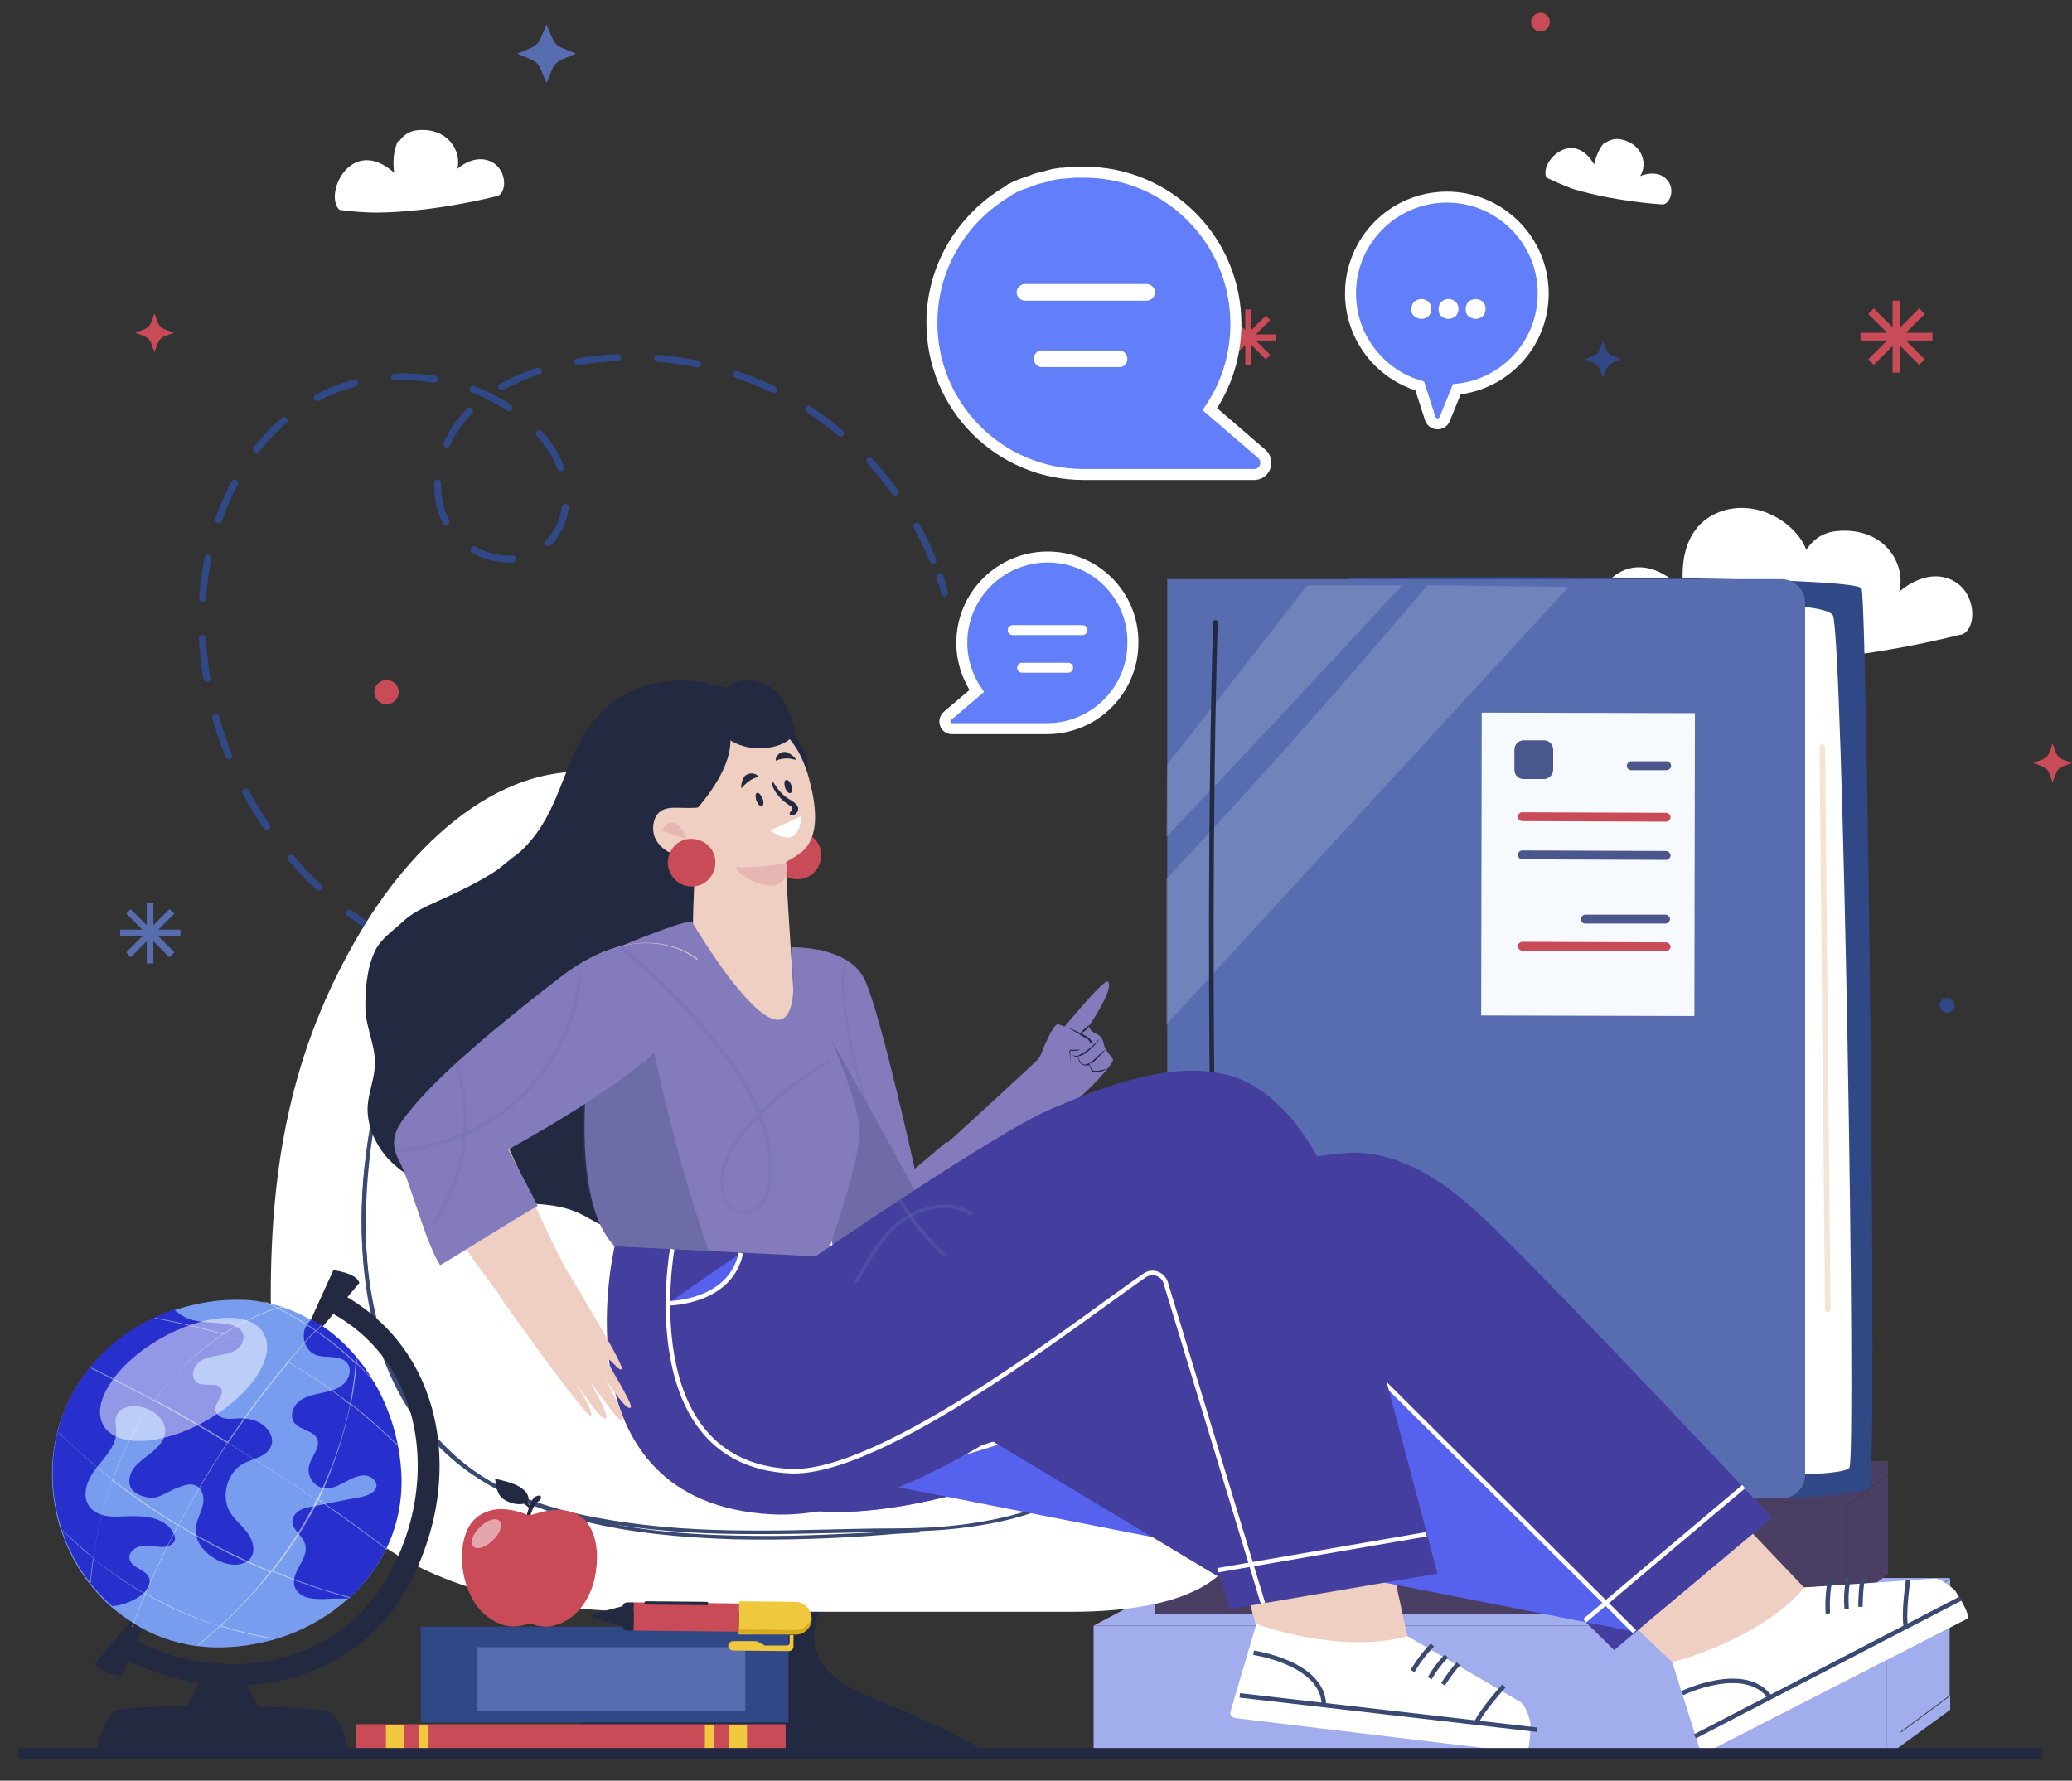 <?xml version="1.0" encoding="utf-8"?>
<!-- Generator: Adobe Illustrator 21.0.2, SVG Export Plug-In . SVG Version: 6.00 Build 0)  -->
<svg version="1.1" id="Layer_1" xmlns="http://www.w3.org/2000/svg" xmlns:xlink="http://www.w3.org/1999/xlink" x="0px" y="0px"
	 viewBox="0 0 374.2 321.6" style="enable-background:new 0 0 374.2 321.6;" xml:space="preserve">
<rect x="0" y="0" width="374.2" height="321.6" fill="#333333" stroke="none"/>
<style type="text/css">
	.st0{fill:none;stroke:#304886;stroke-width:1.257;stroke-linecap:round;stroke-miterlimit:10;}
	.st1{fill:none;stroke:#304886;stroke-width:1.257;stroke-linecap:round;stroke-miterlimit:10;stroke-dasharray:7.26,7.26;}
	.st2{fill:#FFFFFF;}
	.st3{fill:#C94B58;}
	.st4{fill:#576DAF;}
	.st5{fill:#304886;}
	.st6{fill:#A2ADED;}
	.st7{fill:#4B3E63;}
	.st8{fill:none;stroke:#F5E4D4;stroke-width:0.994;stroke-linecap:round;stroke-linejoin:round;stroke-miterlimit:10;}
	.st9{opacity:0.15;}
	.st10{fill:#F6F9FD;}
	.st11{fill:#49578C;}
	.st12{fill:none;stroke:#222941;stroke-width:0.836;stroke-linecap:round;stroke-linejoin:round;stroke-miterlimit:10;}
	.st13{fill:#222941;}
	.st14{fill:#394971;}
	.st15{fill:#EECFC2;}
	.st16{fill:none;stroke:#394971;stroke-width:0.805;stroke-miterlimit:10;}
	.st17{fill:#E6B6B3;}
	.st18{fill:#F3D837;}
	.st19{fill:#847BBD;}
	.st20{opacity:0.3;fill:#394971;enable-background:new    ;}
	.st21{opacity:0.3;}
	.st22{fill:#5661ED;}
	.st23{fill:#443E9F;}
	.st24{fill:none;stroke:#FFFFFF;stroke-width:0.805;stroke-miterlimit:10;}
	.st25{fill:#6B6EAD;}
	.st26{fill:#789DEF;}
	.st27{fill:#2730CC;}
	.st28{opacity:0.5;fill:#FFFFFF;enable-background:new    ;}
	.st29{fill:#EFC83E;}
	.st30{fill:#D8AB1D;}
	.st31{fill:#627FF9;stroke:#FFFFFF;stroke-width:1.984;stroke-miterlimit:10;}
</style>
<g>
	<path class="st0" d="M91.6,177.3c-1-0.2-2.1-0.4-3.1-0.6"/>
	<path class="st1" d="M82.4,174.9c-11.3-3.7-21.6-10.4-29.4-19.4c-9.9-11.3-15.9-26.1-16.5-41.2c-0.7-16.4,5.9-34,20.1-42.1
		C68,65.8,83.4,66.9,93.8,75c3.7,2.9,6.9,6.7,8,11.2c1.2,4.5,0,9.8-3.7,12.7c-5.4,4.3-14.3,1.5-17.5-4.6c-3.2-6.1-1.2-14,3.3-19.1
		c4.6-5.2,11.3-8,18-9.4c14.4-3.1,29.9-0.5,42.5,7.1c10.8,6.5,19.3,16.6,24.1,28.3"/>
	<path class="st0" d="M169.7,104.1c0.3,1,0.7,2,0.9,3"/>
	<path class="st2" d="M352.6,104.8c-4.9-2.4-9.6,2.1-9.6,2.1c1.3-5.1-2.7-11.7-11.1-11c-2.7,0.2-4.5,1.6-5.7,3.4
		c-1.5-4.3-8.1-9.1-14.9-7.1c-9.4,2.9-7.2,14.4-7.2,14.4c-11.9-12.1-20.7,5.9-13.4,8.1c9.3,2.7,18.9,4.5,29.3,4.8
		c16.6-0.3,33.7-4.8,33.7-4.8C357,114.6,357.4,107.2,352.6,104.8z"/>
	<path class="st2" d="M89.4,35.5c2.2-0.1,2.4-4.8-0.7-6.3c-3.1-1.5-6.1,1.3-6.1,1.3c0.8-3.2-1.7-7.4-7-7c-1.7,0.1-2.9,1-3.6,2.2
		c0-0.1-0.1-0.2-0.1-0.3c-1.3,2.7-0.7,5.8-0.7,5.8c-7.8-6.9-12.8,3.9-9.9,6.7c2.2,0.3,4.5,0.5,6.8,0.5
		C78.6,38.3,89.4,35.5,89.4,35.5z"/>
	<path class="st2" d="M299.9,36.9c1.6,0.4,2.9-2.8,1-4.6c-1.8-1.8-4.7-0.5-4.7-0.5c1.4-2.1,0.5-5.7-3.3-6.6
		c-1.3-0.3-2.3,0.1-3.1,0.7c0-0.1,0-0.1,0-0.2c-1.5,1.6-1.9,4-1.9,4c-3.9-6.7-10-0.3-8.6,2.4c1.5,0.7,3.1,1.4,4.7,2
		C291.6,36.4,299.9,36.9,299.9,36.9z"/>
	<path class="st3" d="M349,60.1h-4.8l3.4-3.4l-1-1l-3.4,3.4v-4.8h-1.4v4.8l-3.4-3.4l-1,1l3.4,3.4H336v1.4h4.8l-3.4,3.4l1,1l3.4-3.4
		v4.8h1.4v-4.8l3.4,3.4l1-1l-3.4-3.4h4.8V60.1z"/>
	<path class="st4" d="M32.6,167.9h-4l2.9-2.9l-0.9-0.8l-2.9,2.9v-4h-1.2v4l-2.9-2.9l-0.8,0.8l2.9,2.9h-4v1.2h4l-2.9,2.9l0.8,0.9
		l2.9-2.9v4h1.2v-4l2.9,2.9l0.9-0.9l-2.9-2.9h4V167.9z"/>
	<path class="st3" d="M230.5,60.4h-3.7l2.6-2.6l-0.8-0.8l-2.6,2.6v-3.7h-1.1v3.7l-2.6-2.6l-0.8,0.8l2.6,2.6h-3.7v1.1h3.7l-2.6,2.6
		l0.8,0.8l2.6-2.6v3.7h1.1v-3.7l2.6,2.6l0.8-0.8l-2.6-2.6h3.7V60.4z"/>
	<path class="st4" d="M98.7,4.4l1,2.4c0.4,0.9,1,1.6,1.9,1.9l2.4,1l-2.4,1c-0.9,0.4-1.6,1-1.9,1.9l-1,2.4l-1-2.4
		c-0.4-0.9-1-1.6-1.9-1.9l-2.4-1l2.4-1c0.9-0.4,1.6-1,1.9-1.9L98.7,4.4z"/>
	<path class="st3" d="M27.9,56.6l0.6,1.6c0.2,0.6,0.7,1.1,1.3,1.3l1.6,0.6l-1.6,0.6c-0.6,0.2-1.1,0.7-1.3,1.3l-0.6,1.6l-0.6-1.6
		c-0.2-0.6-0.7-1.1-1.3-1.3l-1.6-0.6l1.6-0.6c0.6-0.2,1.1-0.7,1.3-1.3L27.9,56.6z"/>
	<path class="st5" d="M289.5,61.6l0.6,1.5c0.2,0.6,0.7,1,1.2,1.2l1.5,0.6l-1.5,0.6c-0.6,0.2-1,0.7-1.2,1.2l-0.6,1.5l-0.6-1.5
		c-0.2-0.6-0.7-1-1.2-1.2l-1.5-0.6l1.5-0.6c0.6-0.2,1-0.7,1.2-1.2L289.5,61.6z"/>
	<path class="st3" d="M72,125c0,1.2-1,2.2-2.2,2.2c-1.2,0-2.2-1-2.2-2.2c0-1.2,1-2.2,2.2-2.2S72,123.8,72,125z"/>
	<path class="st5" d="M353,181.6c0,0.7-0.7,1.3-1.4,1.3c-0.7,0-1.3-0.7-1.3-1.4c0-0.7,0.7-1.3,1.4-1.3
		C352.4,180.3,353,180.9,353,181.6z"/>
	<path class="st3" d="M279.9,4c0,0.9-0.8,1.7-1.7,1.7c-0.9,0-1.7-0.8-1.7-1.7c0-0.9,0.8-1.7,1.7-1.7C279.1,2.3,279.9,3,279.9,4z"/>
	<path class="st3" d="M370.7,134.3l0.6,1.6c0.2,0.6,0.7,1.1,1.3,1.3l1.6,0.6l-1.6,0.6c-0.6,0.2-1.1,0.7-1.3,1.3l-0.6,1.6l-0.6-1.6
		c-0.2-0.6-0.7-1.1-1.3-1.3l-1.6-0.6l1.6-0.6c0.6-0.2,1.1-0.7,1.3-1.3L370.7,134.3z"/>
	<path class="st6" d="M340.7,293.6H197.5v23.5h143.2V293.6z"/>
	<path class="st6" d="M340.7,293.6H197.5l16.3-8.6h138.4L340.7,293.6z"/>
	<path class="st6" d="M340.7,293.6v23.6l11.5-8.4v-2.5l-8.9,6.6v-18.3l8.9-6.7v-2.8L340.7,293.6z"/>
	<path class="st6" d="M343.2,312.8l8.9-6.6v-18.5l-8.9,6.7V312.8z"/>
	<path class="st6" d="M213.4,294.2h-5.9v22.9h5.9V294.2z"/>
	<path class="st6" d="M221.6,294.2h-3.2v22.9h3.2V294.2z"/>
	<path class="st6" d="M327.7,294.2h-5.9v22.9h5.9V294.2z"/>
	<path class="st6" d="M316.8,294.2h-3.2v22.9h3.2V294.2z"/>
	<path class="st7" d="M331.2,271.3H208.6v20.2h122.7V271.3z"/>
	<path class="st7" d="M331.2,271.3H208.6l13.9-7.4H341L331.2,271.3z"/>
	<path class="st7" d="M331.2,271.3v20.2l9.8-7.2v-2.1l-7.6,5.6v-15.7l7.6-5.8v-2.4L331.2,271.3z"/>
	<path class="st7" d="M333.4,287.8l7.6-5.6v-15.8l-7.6,5.8V287.8z"/>
	<path class="st7" d="M316.8,275.5h-89.5V289h89.5V275.5z"/>
	<path class="st5" d="M243.7,104.3c-2.6,2-2.6,161.4,0,164.4c2.6,3,92.7,3.4,94,0c1.3-3.4-0.5-159.7-1.5-162.4
		C335.2,103.6,243.7,104.3,243.7,104.3z"/>
	<path class="st2" d="M331,111.1c-1.8-2.5-21-1.9-21-1.9l3,157.2c0,0,19.7,0.4,21-1.3C335.3,263.2,332.8,113.6,331,111.1z"/>
	<path class="st8" d="M324.2,122l1.2,124.4"/>
	<path class="st8" d="M329.1,134.9l1,101.6"/>
	<path class="st8" d="M321.3,135.4l0.2,98.7"/>
	<path class="st4" d="M321.8,270.6H210.8v-166h110.9c2.4,0,4.3,1.9,4.3,4.3v157.3C326.1,268.7,324.1,270.6,321.8,270.6z"/>
	<g class="st9">
		<path class="st2" d="M236.1,105.7c-8.4,10.8-16.8,21.6-25.3,32.4c-0.1,4.2-0.1,8.6-0.2,13.1c14.3-15,28.5-30.2,42.6-45.5
			C247.2,105.7,241.4,105.7,236.1,105.7z"/>
		<path class="st2" d="M257.8,105.7c-15.3,18.1-31,35.8-47.2,53.1c0,8.7,0,17.6,0,26.3c24.2-26.4,48.5-52.8,72.7-79.1
			C275.4,105.9,266.6,105.8,257.8,105.7z"/>
	</g>
	<path class="st10" d="M267.5,183.4l38.5,0.1l0.1-54.7l-38.5-0.1L267.5,183.4z"/>
	<path class="st11" d="M275.2,140.7l3.6,0c0.9,0,1.7-0.7,1.7-1.7l0-3.6c0-0.9-0.7-1.7-1.7-1.7l-3.6,0c-0.9,0-1.7,0.7-1.7,1.7l0,3.6
		C273.5,140,274.2,140.7,275.2,140.7z"/>
	<path class="st3" d="M274.9,171.7l26,0.1c0.4,0,0.8-0.4,0.8-0.8s-0.4-0.8-0.8-0.8l-26-0.1c-0.4,0-0.8,0.4-0.8,0.8
		C274.1,171.3,274.5,171.7,274.9,171.7z"/>
	<path class="st11" d="M274.9,155.2l26,0.1c0.4,0,0.8-0.4,0.8-0.8c0-0.4-0.4-0.8-0.8-0.8l-26-0.1c-0.4,0-0.8,0.4-0.8,0.8
		C274.1,154.8,274.5,155.2,274.9,155.2z"/>
	<path class="st3" d="M274.9,148.3l26,0.1c0.4,0,0.8-0.4,0.8-0.8c0-0.4-0.4-0.8-0.8-0.8l-26-0.1c-0.4,0-0.8,0.4-0.8,0.8
		S274.5,148.3,274.9,148.3z"/>
	<path class="st11" d="M294.6,139.1l6.4,0c0.4,0,0.8-0.4,0.8-0.8c0-0.4-0.4-0.8-0.8-0.8l-6.4,0c-0.4,0-0.8,0.4-0.8,0.8
		S294.1,139.1,294.6,139.1z"/>
	<path class="st11" d="M286.3,166.8l14.5,0c0.4,0,0.8-0.4,0.8-0.8s-0.4-0.8-0.8-0.8l-14.5,0c-0.4,0-0.8,0.4-0.8,0.8
		C285.5,166.5,285.9,166.8,286.3,166.8z"/>
	<path class="st12" d="M219.5,112.4c-2,68.8,0.7,152.3,0.7,152.3"/>
	<path class="st13" d="M149.6,287.4c-0.3,1.5-9,12.4,7.3,19c16.3,6.6,20.9,9.9,20.9,9.9l-82.8,0.1c0,0,20.5-9.9,25.9-16.7
		c4.7-6-1.9-12-1.9-12L149.6,287.4z"/>
	<path class="st2" d="M202.6,258c-18.3-5.5-30.4-11.8-40.5-21.8c-10.6-10.6-14.4-20.9-17.3-35.3c-4-20.1-8.4-52.1-30.1-59.8
		c-20.2-7.1-38.2,8.9-48.5,25.4C53,187.8,48.9,209.1,48.9,234c0,20.2,5.2,57.1,68.9,57.1c0,0,43.5,0,75.7,0
		C235.4,291.1,228.9,266,202.6,258z"/>
	<path class="st2" d="M196.9,256.7c-3.7-7.7-19.7-5.4-36.9-23.4c-9.9-10.4-14.1-19.4-16.9-33c-2.4-11.5-11.3-49.8-27.2-51.3
		c-6.4-0.6-12.9,0.2-18.6,3.3c-7.8,4.3-15.3,12.8-19.6,20.6c-4.3,7.8-7.1,14.9-9.1,23.5c-2.8,12.3-3.6,23.2-2.5,33.7
		c2.6,24.6,16,38.3,36.3,43.1c20.5,4.9,39.1,3.2,63.3,3C175.2,276.2,204.7,272.6,196.9,256.7z"/>
	<path class="st14" d="M197.2,256.5c-1.9-3.9-6.7-5.3-10.4-6.8c-2.9-1.1-5.8-2.3-8.6-3.6c-3.5-1.7-6.9-3.7-10.1-6.1
		c-3.8-2.9-7.2-6.2-10.4-9.8c-2.6-3-5-6.2-7-9.6c-3.8-6.5-5.9-13.7-7.4-21.1c-0.9-4.5-2-9-3.3-13.4c-1.6-5.8-3.5-11.5-5.8-17.1
		c-2.2-5.2-4.8-10.4-8.5-14.6c-1.5-1.7-3.2-3.3-5.2-4.4c-2.4-1.3-4.9-1.6-7.6-1.6c-4.5-0.1-9.1,0.6-13.3,2.3
		c-4,1.7-7.5,4.3-10.7,7.3c-3.2,3-6.1,6.4-8.6,10.1c-2.5,3.7-4.6,7.7-6.5,11.8c-3.9,8.6-6.2,17.9-7.5,27.2c-1.2,8.8-1.4,17.8,0,26.6
		c1.1,7,3.2,13.8,6.9,19.9c3.3,5.3,7.7,9.9,13,13.3c5.7,3.7,12.1,5.9,18.7,7.3c8.4,1.8,17,2.6,25.6,2.8c9.2,0.2,18.4-0.1,27.6-0.3
		c5.7-0.1,11.2-0.1,16.8-0.9c5.1-0.7,10.3-1.8,15-4c3.7-1.7,7.7-4.5,8.4-8.9C198.8,260.7,198.2,258.5,197.2,256.5
		c-0.2-0.4-0.8-0.1-0.6,0.3c1,2,1.6,4.4,1,6.6c-0.5,1.9-1.7,3.6-3.2,4.9c-3.7,3.2-8.7,4.7-13.4,5.8c-4.5,1-9.1,1.6-13.6,1.8
		c-3.9,0.2-7.8,0.1-11.7,0.2c-4.6,0.1-9.2,0.2-13.7,0.3c-8.6,0.1-17.1,0-25.6-1c-7.6-0.9-15.3-2.3-22.4-5.2
		c-5.8-2.4-11-5.9-15.3-10.5c-4.4-4.8-7.6-10.7-9.6-16.9c-2.4-7.7-3.2-15.8-3-23.9c0.2-9.5,1.7-19.1,4.4-28.1
		c1.3-4.3,2.9-8.5,4.8-12.5c1.9-3.9,4-7.8,6.6-11.3c2.6-3.6,5.6-6.9,9-9.8c3.4-2.9,7.1-5.3,11.4-6.7c4.4-1.4,9-1.7,13.6-1.2
		c2.1,0.2,4,1.1,5.7,2.3c4.1,2.9,7,7.6,9.3,12c2.8,5.3,4.9,11,6.7,16.7c1.6,5,3,10.1,4.2,15.3c1.3,5.8,2.4,11.6,4.5,17.2
		c2.7,7.1,6.8,13.4,11.8,19c5.7,6.3,12.3,11.5,20,15.2c2.7,1.3,5.5,2.4,8.3,3.5c2.2,0.8,4.4,1.7,6.5,2.8c1.6,0.9,2.9,2.1,3.7,3.7
		C196.8,257.2,197.4,256.9,197.2,256.5z"/>
	<path class="st14" d="M91.1,156.3c-4.1,3.5-7.5,7.6-10.5,12.1c-3.3,4.9-5.9,10.1-8.1,15.6c-2.3,5.7-4.1,11.7-5.3,17.8
		c-1.2,6-1.9,12.2-1.9,18.4c0,6,0.6,12,2,17.8c1.3,5.5,3.4,10.8,6.4,15.7c3,4.8,6.8,9,11.3,12.3c6,4.3,13.1,6.9,20.2,8.7
		c8.9,2.2,18,3,27.2,3.3c9.1,0.2,18.2-0.1,27.2-0.8c2.1-0.2,4.2-0.3,6.3-0.4c0.3,0,0.3-0.4,0-0.4c-4.3,0.2-8.7,0.4-13,0.6
		c-4.5,0.2-8.9,0.4-13.4,0.4c-9.1,0-18.3-0.3-27.4-1.9c-7.9-1.4-16-3.6-23-7.6c-4.9-2.8-9.1-6.6-12.5-11.1
		c-3.3-4.5-5.8-9.5-7.5-14.8c-1.8-5.6-2.7-11.4-3-17.3c-0.3-6.1,0-12.2,0.9-18.2c0.9-6,2.4-12,4.4-17.8c1.9-5.6,4.4-11,7.4-16.1
		c2.8-4.7,6-9.1,9.8-13c0.9-0.9,1.8-1.7,2.7-2.5C91.5,156.4,91.3,156.1,91.1,156.3z"/>
	<path class="st15" d="M269.1,268.9l32.9,31.3l5.5,11.3l42-21.8c1-0.5,1.4-1.8,0.9-2.8c-0.4-0.8-1.2-1.2-2.1-1.1l-22.5,0.9
		l-32.3-33.9"/>
	<path class="st2" d="M353.1,287.3c-1.1-1.1-2.7-2.2-3.7-2.2l-23.5,1.6c-8.4,9.7-23.9,13.5-23.9,13.5l5,15.8
		c0.2,0.5,0.8,0.7,1.3,0.4l46.9-24C356.2,291.9,353.1,287.3,353.1,287.3z"/>
	<path class="st16" d="M330.5,285.4c-0.4,2-0.5,4-0.4,6"/>
	<path class="st16" d="M333.7,285.6c-0.3,2.1-0.3,3.2-0.2,5"/>
	<path class="st16" d="M336.3,285.6c-0.2,1.4-0.3,3.2-0.3,4.6"/>
	<path class="st16" d="M306.1,313.6l48-24.9"/>
	<path class="st16" d="M303.8,305.8c0,0,11.4-5.5,15.9,0.8"/>
	<path class="st16" d="M344.6,285.4c0,0-0.9,6-0.4,8.4"/>
	<path class="st15" d="M215.9,254l10.9,39.5l-1.7,12.4l47,5.4c1.2,0.1,2.2-0.7,2.3-1.8c0.1-0.9-0.3-1.7-1.1-2.1l-19.1-11.8l-9-41.3"
		/>
	<path class="st2" d="M276.4,311.3c-0.3-1.6-1-3.4-1.8-3.9l-20.4-11.9c-12.4,3.4-27.3-2.2-27.3-2.2l-4.7,15.9
		c-0.1,0.5,0.3,1,0.9,1.1l52.3,6.3C276.4,316.9,276.4,311.4,276.4,311.3z"/>
	<path class="st16" d="M258.7,297.1c-1.4,1.4-2.6,3-3.6,4.7"/>
	<path class="st16" d="M261.2,299.1c-1.5,1.6-2.1,2.5-3,4"/>
	<path class="st16" d="M263.4,300.5c-1,1-2,2.5-2.8,3.7"/>
	<path class="st16" d="M223.9,306.2l53.7,6.2"/>
	<path class="st16" d="M226.4,298.5c0,0,12.6,1.8,12.7,9.5"/>
	<path class="st16" d="M271.6,304.5c0,0-4.1,4.5-5,6.7"/>
	<path class="st13" d="M123.1,122.9c-5.8,0-11.6,2.3-15.4,6.7c-5.2,5.9-6.1,14.5-10.8,20.9c-4.4,6.1-11.7,9.5-18.6,12.6
		c-2,0.9-4,1.9-5.6,3.4c-1.7,1.6-4,3.1-5,5.3c-1.5,3.2-1.8,7.3-1.7,10.8c0.2,3.2,1.8,6.3,1.7,9.5c0,2.6-1.1,5-1.3,7.6
		c-0.2,3.7,1.5,7.3,4,9.9c2.6,2.6,5.9,4.4,9.4,5.6c3.2,1.1,6.5,1.7,9.8,2c5,0.3,10.2-0.2,14.7,1.8c1.5,0.6,2.8,1.6,4.3,2.2
		c4.9,2.2,10.8,1.6,15.6-0.8c4.8-2.4,8.7-6.4,11.9-10.7c1.9-2.5,3.5-5.3,4.6-8.2c2.9-8,0.9-16.9-1.2-25.2
		c-2.2-8.3-4.6-16.9-2.5-25.2c0.8-3.2,2.2-6.1,3.2-9.2c1-3.3,1.6-6.7,1.7-10.1c0-1.8-0.4-3.3-2.3-3.7c-0.7-0.1-1.3,0.1-2-0.1
		c-0.9-0.3-1.8-1.1-2.7-1.6C131.5,124.2,127.3,122.9,123.1,122.9z"/>
	<path class="st13" d="M110,134.3c-0.4,11,6.1,22.4,19.6,22.4l9.3,15.9l7-34.3c0.3-2.3-3.7-8-5.7-9.2c-5.5-3.3-8.5-6.2-14.8-5
		C125.3,124.1,110.5,120.1,110,134.3z"/>
	<path class="st3" d="M139.7,154.4c0.1-2.4,2-4.3,4.4-4.2c2.4,0.1,4.3,2,4.2,4.4c-0.1,2.4-2,4.3-4.4,4.2
		C141.6,158.8,139.7,156.8,139.7,154.4z"/>
	<path class="st15" d="M126.1,145.8c-0.2,0.2-3,0.1-3.3,0.1c-1.3,0-4.3-0.4-4.8,3c-0.5,3.4,2.7,5.4,4.7,5.6c0.6,0,1.9,0.2,2.2,0.6
		c1.2,1.3-0.3,11.2,0.5,14.8c1.8,7.8-2.4,4-2.4,4s27,30.1,20,0.4c0,0-1.2-18.4-1.1-18.5c1.6-1.5,7.8-2.1,4.2-15.2
		c-3.3-12.2-12.2-11.5-14.5-11.2C129.9,129.8,136,134.1,126.1,145.8z"/>
	<path class="st13" d="M143.4,131.4c1,3.8-10.7,6.4-14.3-0.8c0,0-0.2-7.3,5.4-7.7C137.4,122.7,141.4,123.7,143.4,131.4z"/>
	<path class="st17" d="M119.5,150c0,0,2.1-4.2,4.6,1.6L119.5,150z"/>
	<path class="st2" d="M144.7,147.4l-5.6,2.6c0,0,2.7,2,4.1,1C144.8,149.9,144.7,147.4,144.7,147.4z"/>
	<path class="st18" d="M134.1,142.2c-0.5,0.7-0.2-1.7,0.6-2.2c0.8-0.5,1.8-0.4,2.3,0.3C137,140.3,135.3,140.6,134.1,142.2z"/>
	<path class="st18" d="M143.5,137.2c0.8,0.2-0.9-1.4-1.8-1.4s-1.7,0.8-1.6,1.6C140.1,137.4,141.6,136.6,143.5,137.2z"/>
	<path class="st13" d="M134.1,142.2c-0.5,0.7-0.2-1.7,0.6-2.2c0.8-0.5,1.8-0.4,2.3,0.3C137,140.3,135.3,140.6,134.1,142.2z"/>
	<path class="st13" d="M143.5,137.2c0.8,0.2-0.9-1.4-1.8-1.4s-1.7,0.8-1.6,1.6C140.1,137.4,141.6,136.6,143.5,137.2z"/>
	<path class="st13" d="M136.6,144.6c0.3,0.7,0.7,1.1,1,1s0.4-0.8,0.1-1.4c-0.3-0.7-0.7-1.1-1-1C136.4,143.3,136.4,143.9,136.6,144.6
		z"/>
	<path class="st13" d="M141.8,142.3c0.2,0.6,0.7,1.1,1,0.9c0.3-0.1,0.4-0.7,0.1-1.4c-0.2-0.6-0.7-1.1-1-0.9
		C141.6,141,141.6,141.6,141.8,142.3z"/>
	<path class="st17" d="M142.1,155.9c0,0-5.8,1-8.7,0.7C130.5,156.4,142.6,164.7,142.1,155.9z"/>
	<path class="st13" d="M139.8,141.5c0.5,0.8,1.1,1.6,1.8,2.2c0.7,0.6,1.6,0.9,2.2,1.6c0.8,0.8,0.1,2-0.9,1.9c-0.3,0-0.4-0.3-0.2-0.5
		c0.2-0.3,0.6-0.5,0.3-1c-0.1-0.1-0.4-0.2-0.5-0.3c-0.4-0.3-0.9-0.6-1.3-1c-0.8-0.8-1.4-1.6-1.8-2.7
		C139.2,141.4,139.6,141.1,139.8,141.5z"/>
	<path class="st3" d="M120.6,155.7c0.1-2.4,2-4.3,4.4-4.2c2.4,0.1,4.3,2,4.2,4.4c-0.1,2.4-2,4.3-4.4,4.2
		C122.5,160.1,120.6,158.1,120.6,155.7z"/>
	<path class="st19" d="M194.1,198.9c0,0-31.5,41.6-38.5,36.4c0,0-8.1-6-3.4-29.5c0.1-2.3,0.1-3.9,0-4.2c0,0-1.2-23.4-5-28.3
		c-0.4-0.5-1.7-1.6-1.5-1.6c11.8-2.7,15.6,26.9,18.5,40.6c0.1,0.6,23-20.7,23-20.7s12.1-15.2,12.9-14.3c1.2,1.3-3.5,8.1-3.5,8.1
		s0.3,0.8,1.2,1.2c0.9,0.4,1.4,1,1.6,2.2c0.3,1.2,1.4,1.9,1.6,2.6C201.2,192,196.6,197.1,194.1,198.9z"/>
	<path class="st19" d="M187.6,191.4c0,0,2.5-6.7,3.5-6.4c1,0.2,5.3,2.2,5.1,3.9c-0.1,1.7-3.9,0.2-3.9,0.2s0.6,3.8-1.3,4.2
		C189.3,193.7,187.6,191.4,187.6,191.4z"/>
	<path class="st19" d="M193.5,188.8c0,0-0.1,1.7,1.2,2c0,0,0.3,1.8,2,1.4c0,0-0.5,0.8,0.6,1C197.4,193.2,192.6,198.1,193.5,188.8z"
		/>
	<path class="st19" d="M192.7,185.5c1.2,0.6,2.4,1.2,3.5,1.9c0.4,0.3,0.9,0.6,0.8,1.1c-0.1,0.3-0.3,0.5-0.5,0.6
		c-0.8,0.5-1.9,0.5-2.8,0.4c-0.2,0-0.4,0-0.5,0.2c0,0.1,0,0.2,0,0.3c0.1,0.6,0.2,1.2,0.3,1.8"/>
	<path class="st13" d="M192.7,185.5c1.4,0.6,2.7,1.1,4,2c0.2,0.2,0.4,0.4,0.5,0.7c0.1,0.3-0.1,0.7-0.3,0.9c-1.1,0.9-2.5,0.6-3.6,0.7
		c-0.1,0,0,0.3,0,0.6l0.1,1.5l0,0l-0.2-1.5c0-0.2-0.2-0.6,0-0.7c0.2-0.2,0.5-0.1,0.7-0.1c1,0,2,0,2.8-0.7c0.2-0.2,0.3-0.4,0.2-0.6
		c-0.3-0.7-1.1-0.9-1.7-1.3C195.3,186.9,192.6,185.5,192.7,185.5z"/>
	<path class="st19" d="M196.7,185.1c-0.3,0.3-1.2,1.2-1.6,1.5L196.7,185.1z"/>
	<path class="st13" d="M196.7,185.1c-0.2,0.7-0.8,1.3-1.6,1.5C195.5,186.1,196.2,185.5,196.7,185.1z"/>
	<path class="st19" d="M198.6,187.6c-0.9,1.1-2.1,2-3.3,2.7c-0.3,0.2-0.6,0.3-0.9,0.4c-0.3,0-0.7-0.1-0.9-0.3"/>
	<path class="st13" d="M198.6,187.6c-0.6,1.1-3.9,4.5-5,2.8l0,0c0.3,0.4,1,0.4,1.4,0.1C196.4,189.8,197.6,188.7,198.6,187.6z"/>
	<path class="st19" d="M194.7,190.8c0.1,0.6,0.3,1.3,0.8,1.6c0.6,0.3,1.4-0.1,1.9-0.6c0.6-0.5,1.7-1.7,2.2-2.3"/>
	<path class="st13" d="M194.7,190.8c0.7,2.6,2.3,1.2,3.6-0.1c0.4-0.4,0.9-0.9,1.4-1.2c-0.4,0.5-0.8,0.9-1.2,1.3
		c-0.8,0.8-1.8,2.1-3,1.5C194.9,192,194.7,191.3,194.7,190.8z"/>
	<path class="st19" d="M196.7,191.9c0,0.4,0.3,1.5,0.7,1.6c0.4,0.1,0.8,0.1,1.2,0c0.6-0.2,0.7-0.1,1.1-0.6"/>
	<path class="st13" d="M196.7,191.9c0.1,0.5,0.3,1,0.7,1.4c0.1,0.1,0.2,0.1,0.4,0.1c0.6,0,1.4-0.1,2-0.4l0,0c-0.4,0.5-1.4,0.7-2,0.7
		c-0.4,0-0.7-0.3-0.8-0.7C196.8,192.7,196.6,192.2,196.7,191.9z"/>
	<path class="st19" d="M142.9,171.1c0,0,10.4-0.4,13.3,5.9c2.9,6.3,9,34.1,9,34.1l5.8-4.9l6.9,13.3c0,0-14.1,20.4-21.6,17.9
		C148.7,234.7,142.6,179.5,142.9,171.1z"/>
	<path class="st20" d="M166.4,217.3c1.7,3.4,3.6,6.7,5.4,10c-4.7,5.4-11.1,11.4-15.4,10c-6.8-2.3-12.5-47.5-13.3-62.5
		C150.6,189.1,158.9,202.9,166.4,217.3z"/>
	<path class="st19" d="M143,171.4c-0.4,0.8,12.8,25.8,12.2,33.6c-0.6,7.9-6.3,21.7-5.9,22.9c0,0-23.3-2.3-37.9-2.4
		c-10.2-9.4-4.7-44.1-1-53.9c0,0,11.7-5,14.5-5.2C125,166.5,146.2,202.8,143,171.4z"/>
	<g class="st21">
		<path class="st14" d="M109.8,177.1c0,0,2.7-2.2,5.8-4.7c0.2,0.4,0.4,0.7,0.7,1.1c-1.5,1.9-1,4.1-0.3,7.2
			c3.8,16.5,5.5,26.1,12,45.3c-8.5,0-6.3-0.5-16.5-0.6C101.2,216.2,106,186.8,109.8,177.1z"/>
	</g>
	<path class="st22" d="M139.2,259.7c0,0-3.7,12.6,9.5,13.3c32,1.7,87.1-30,87.1-30l55.7,55l28.5-23.9c0,0-37.4-39.8-48.5-50.6
		c-4.6-4.5-14.1-14.7-26.1-15.3c-11.9-0.6-82,17.4-82,17.4"/>
	<path class="st23" d="M139.2,259.7c0,0-3.7,12.6,9.5,13.3c32,1.7,87.1-30,87.1-30l55.7,55l28.5-23.9c0,0-37.4-39.8-48.5-50.6
		c-4.6-4.5-14.1-14.7-26.1-15.3c-11.9-0.6-82,17.4-82,17.4"/>
	<path class="st22" d="M149,266c27.6,1.5,72.5-23.3,84.2-28.7c1.8-0.8,3.8-0.4,5.2,0.9l56.8,56.5"/>
	<path class="st24" d="M149,266c27.6,1.5,72.5-23.3,84.2-28.7c1.8-0.8,3.8-0.4,5.2,0.9l56.8,56.5"/>
	<path class="st23" d="M111,225.1c0,0-11,46.3,28.4,48.4c27.8,1.5,67.2-33.6,67.2-33.6l15.5,50.7l37.5-6.4c0,0-12.4-46.9-16.7-62.8
		c-3.6-13.5-11.8-24.8-21-27.2c-9.2-2.4-19.6,0.7-32.1,6.1c-10.1,4.3-42.5,26.6-42.5,26.6"/>
	<path class="st23" d="M121.4,225.6c0,0-7,38.6,21.2,40.1c16.9,0.9,53.9-28.4,64.2-35.4c1.4-0.9,3.2-0.2,3.7,1.3l17.6,58"/>
	<path class="st24" d="M121.4,225.6c0,0-7,38.6,21.2,40.1c16.9,0.9,53.9-28.4,64.2-35.4c1.4-0.9,3.2-0.2,3.7,1.3l17.6,58"/>
	<path class="st22" d="M120.6,235.4c0,0,11.3,0,13.2-9.1L120.6,235.4z"/>
	<path class="st24" d="M120.6,235.4c0,0,11.3,0,13.2-9.1"/>
	<path class="st24" d="M219.9,283.6l37.7-6.5"/>
	<path class="st24" d="M286.2,292.7l28.7-24.2"/>
	<path class="st15" d="M73.7,209.5c4,7.3,10.8,16.7,16,23.7c0,0,0,0,0.1,0.1c0.2,0.4,1.1,1.7,1.1,1.8c2.4,3.3,5.3,7.3,7.9,10.9
		c1.3,1.8,2.6,3.5,3.7,4.9c0,0,0,0,0.1,0.1c2.2,2.9,3.9,4.9,4.1,4.7c0.6-0.4-1.4-3.8-2.6-5.7c1,1.3,2.1,2.9,3,4.1
		c1,1.3,1.9,2.2,2.3,2.1c0.6-0.3-1.1-3.6-2.5-6c-0.2-0.3-0.3-0.6-0.5-0.8c0.1,0.2,0.3,0.4,0.5,0.6c1.8,2.3,4.8,6.8,5.4,6.5
		c0.8-0.5-2.5-6.5-3-7.5c0.6,0.9,3.9,6,4.6,5.2c0.3-0.3-0.9-2.4-2-4.4c-1.1-1.9-2.3-3.9-2.2-4.2c0.1-0.5,1.1,0.7,1.8,1.4
		c0.4,0.3,0.7,0.5,0.8,0.2c0.1-0.2-0.6-1.7-1.7-3.7c-2.9-5.3-8.4-14.3-8.6-14.7c0,0,0,0,0,0c-3.5-6.6-7.6-16.1-10-21.2
		c2.8-2.5,34-34.4,34-34.4s-9.5-8.3-24.4,3.1c-13.7,10.5-22.6,18.4-27.1,24C71.6,203.6,71.6,205.9,73.7,209.5z"/>
	<path class="st19" d="M91.8,207.6c0.6,1.2,4.5,8.5,5.3,10.2c-4.6,2.6-13,8-17.6,10.7c-2.5-3.6-5.6-15.6-7.4-18.8
		c-2-3.7-0.6-6.1,2.1-9.3c4.5-5.6,13.4-13.4,27.1-24c14.9-11.4,24.4-3.2,24.4-3.2S138.5,181.8,91.8,207.6z"/>
	<g class="st21">
		<path class="st25" d="M149.6,191.3c-5.9,3.6-11.8,8-16,13.5c-1.8,2.4-3.4,5.2-3.5,8.2c-0.1,2.3,0.6,5.2,3,6.1c2.6,1,5-1.2,5.8-3.5
			c1-3,0.7-6.5,0.1-9.5c-1.3-6.5-5-12.4-9.1-17.5c-5.1-6.5-10.9-12.4-17.3-17.6c-0.3-0.3-0.8,0.2-0.5,0.5c5,4.1,9.6,8.6,13.8,13.4
			c4,4.6,7.9,9.6,10.4,15.3c1.2,2.8,2.1,5.8,2.4,8.9c0.2,2.9,0.3,7-2.3,8.9c-1.2,0.9-2.9,1.1-4.1,0.1c-1.2-1-1.6-2.6-1.7-4.1
			c-0.1-3,1.3-5.9,3.1-8.3c2.1-2.8,4.7-5.2,7.3-7.5c2.8-2.3,5.7-4.4,8.8-6.3C150.3,191.7,150,191.1,149.6,191.3z"/>
	</g>
	<g class="st21">
		<path class="st25" d="M104.5,175.3c-1,13.3-9.6,25-22.1,29.8c-3.4,1.3-7,2.1-10.7,2.3c-0.4,0-0.4,0.7,0,0.7
			c13.5-0.7,25.6-9.1,30.8-21.6c1.5-3.5,2.4-7.3,2.6-11.1C105.2,174.9,104.5,174.9,104.5,175.3z"/>
	</g>
	<g class="st21">
		<path class="st25" d="M82.2,192.6c3,9.3,1.5,19.8-4,27.9c-0.2,0.4,0.3,0.7,0.6,0.3c5.6-8.3,7.1-18.9,4-28.4
			C82.7,192.1,82.1,192.2,82.2,192.6z"/>
	</g>
	<g class="st21">
		<path class="st25" d="M152.4,174.1c-0.8,2.9-0.3,6.3,0.1,9.2c0.6,4,1.4,8,2.4,11.9c0.9,3.5,2,7,3.1,10.4c1.1,3.5,2.2,7.1,3.8,10.4
			c2.1,4.1,5.1,7.6,8.4,10.8c0.3,0.3,0.8-0.2,0.5-0.5c-3-2.9-5.8-6-7.8-9.6c-1.8-3.2-2.9-6.7-4-10.2c-2.2-7-4.3-14-5.6-21.3
			c-0.4-2.1-0.7-4.2-0.8-6.4c-0.1-1.5-0.1-3.1,0.3-4.6C153.1,173.9,152.5,173.7,152.4,174.1z"/>
	</g>
	<g class="st21">
		<path class="st25" d="M175.5,218.9c-3.8-2.3-8.7-1.4-12.3,1c-4,2.7-6.5,7.1-8.8,11.3c-0.2,0.4,0.4,0.7,0.6,0.3
			c2.2-3.8,4.4-7.9,7.9-10.6c3.4-2.6,8.4-3.8,12.2-1.5C175.5,219.7,175.8,219.1,175.5,218.9z"/>
	</g>
	<path class="st13" d="M24,292.3l-6.8,8.1c0.5,1.8,4.7,2.3,4.7,2.3l4.3-9.5L24,292.3z"/>
	<path class="st13" d="M58.1,239.8l6.8-8.1c-0.5-1.8-4.7-2.3-4.7-2.3l-4.3,9.5L58.1,239.8z"/>
	<path class="st13" d="M42.1,304.4c-7.5,0-15.2-2.1-22-6.1l2-3.3c8.9,5.3,19.5,6.9,28.9,4.4c8.2-2.2,14.7-7.1,18.9-14.4
		c5.4-9.3,6.9-20.2,4.3-29.7c-2.2-7.9-7.1-14.2-14.2-18.1l1.9-3.4c8,4.5,13.6,11.5,16.1,20.5c2.9,10.5,1.2,22.4-4.6,32.7
		c-4.7,8.2-12.1,13.8-21.3,16.2C48.8,304,45.4,304.4,42.1,304.4z"/>
	<path class="st13" d="M44.2,302.4h-8.1c0.1,2.5-2.9,6.5-2.9,6.5H47C47,308.9,44.3,304.3,44.2,302.4z"/>
	<path class="st13" d="M17.5,315.9h45.4c0,0-1.2-5.2-3.1-6.6c-2-1.4-36-1.6-38.6-0.4C18.5,310.1,17.5,315.9,17.5,315.9z"/>
	<path class="st26" d="M69.7,279.9c0,0,0,0.1-0.1,0.1c-1.6,3.3-3.9,6.2-6.6,8.7c0,0,0,0-0.1,0c0,0,0,0,0,0c0,0,0,0-0.1,0.1
		c-3.7,3.3-8.3,5.9-13.3,7.3c-0.1,0-0.2,0.1-0.3,0.1c-2.7,0.7-5.4,1.2-8.3,1.3c-1.8,0.1-3.5,0-5.2-0.2c-0.1,0-0.1,0-0.2,0
		c-4.2-0.6-8.1-2-11.5-4.2c0,0-0.1,0-0.1-0.1c-1.3-0.8-2.5-1.7-3.7-2.7c-1.5-1.3-2.9-2.8-4.1-4.4c0-0.1-0.1-0.1-0.1-0.1
		c-2.1-2.7-3.7-5.8-4.9-9.2c0-0.1-0.1-0.2-0.1-0.2c-1-3.2-1.6-6.6-1.6-10.2c0-2.5,0.3-5,0.9-7.3c0-0.1,0-0.1,0-0.1
		c1.1-4.3,3.1-8.2,5.8-11.6c0,0,0.1-0.1,0.1-0.1c3-3.7,6.9-6.7,11.4-8.9c0.1,0,0.1-0.1,0.2-0.1c1.1-0.5,2.3-1,3.5-1.4
		c3-1,6.2-1.7,9.5-1.9c2.2-0.1,4.3-0.1,6.3,0.3c0.2,0,0.3,0.1,0.5,0.1c1.1,0.2,2.2,0.5,3.3,0.8c0.1,0,0.1,0,0.2,0.1
		c1.7,0.6,3.3,1.3,4.9,2.2c0.6,0.3,1.2,0.7,1.8,1.1c0,0,0.1,0,0.1,0.1c2.3,1.6,4.4,3.5,6.3,5.7c0,0,0.1,0.1,0.1,0.1
		c1.1,1.3,2.1,2.7,3,4.3c0.1,0.2,0.2,0.3,0.3,0.5c1.9,3.4,3.3,7.1,4.1,11.1c0,0.1,0,0.1,0,0.2c0.3,1.6,0.5,3.3,0.6,5
		C72.7,271.1,71.7,275.8,69.7,279.9z"/>
	<path class="st27" d="M48.9,261.3c-0.8,1.8-3.1,2.1-4.9,3c-3,1.6-4.2,6-2.4,8.9c0.9,1.4,2.3,2.5,3.2,3.8c1,1.4,1.4,3.4,0.3,4.6
		c-0.7,0.7-1.7,1-2.7,1c-3.3,0-7.7-3.3-7-7c0.2-1.2,0.9-2.4,1.2-3.6s0.2-2.7-0.9-3.5c-1.1-0.8-2.7-0.2-3.9,0.3
		c-1.3,0.5-2.9,1.7-4.3,1.7c-1.2,0-2.8-0.5-3.6-1.4c-0.9-1.1-0.6-2.8,0.3-4c0.9-1.1,2.1-1.9,3.2-2.8c1.1-0.9,2.2-2,2.4-3.4
		c0.4-2.5-2.3-4.6-4.8-4.9c-1.6-0.2-3.5,0.3-4,1.8c-0.3,0.8,0,1.7,0,2.6c0.1,2.5-1.9,4.6-3.5,6.6c-1.6,2-2.9,4.9-1.4,7
		c1.1,1.6,3.3,2,5.2,1.9c3.3-0.1,7.4-0.5,9.7,2.4c0.4,0.6,0.8,1.4,0.5,2c-0.3,0.8-1.4,1.1-2.2,1.1c-1.2,0-2.5-0.4-3.7-0.2
		c-1.2,0.2-2.5,1.2-2.2,2.4c0.4,1.6,2.8,1.8,3.5,3.3c0.5,1.2-0.4,2.4-1.4,3.2c-1.5,1.1-3.3,1.8-5.2,2c-6.7-5.8-10.8-14.6-10.8-24.1
		c0-14,9.2-25.1,21.9-29.5c0.6,0.5,1.3,1,2,1.4c2.5,1.2,5.4,0.8,8,1.3c1,0.2,2,0.6,2.4,1.5c0.6,1.2-0.3,2.7-1.5,3.3
		c-1.2,0.6-2.6,0.7-3.9,1c-1.2,0.2-2.4,0.7-3.1,1.7c-0.7,1-0.6,2.6,0.4,3.1c1.4,0.7,3.7-0.3,4.3,1.1c0.5,1.2-1.2,2.4-1.1,3.7
		c0.1,0.7,0.7,1.3,1.4,1.5c0.7,0.2,1.5,0.2,2.2,0.1c1.6-0.1,3.2,0,4.6,0.9C48.7,258.1,49.6,259.9,48.9,261.3z"/>
	<path class="st27" d="M63,288.7c-1.5,0-3,0-4.5,0.1c-1,0-2.1,0-3.1-0.3c-1-0.3-1.9-1-2.2-2c-0.8-2.6,2.7-5,1.9-7.6
		c-0.4-1.6-2.4-2.6-2.3-4.2c0.1-0.8,0.6-1.5,1.3-1.9c0.7-0.4,1.5-0.6,2.3-0.7c2.9-0.6,5.8-1.2,8.7-1.7c1.3-0.3,2.8-0.8,2.9-2.1
		c0-1.2-1.5-2-2.7-1.8c-2.4,0.3-4.4,2.6-6.8,2.3c-1.8-0.3-3.1-2.2-2.7-4c0.4-1.7,2.1-3.3,1.5-4.9c-0.7-1.6-3.2-1.6-4.2-3
		c-0.8-1.2-0.2-2.9,0.9-3.8s2.6-1.2,4-1.5c1.4-0.3,2.9-0.6,4-1.6c1.1-0.9,1.6-2.7,0.7-3.8c-1.2-1.6-3.9-0.8-5.7-1.5
		c-1.7-0.7-2.5-2.8-2-4.5c0.2-0.7,0.7-1.4,1.3-1.9c9.4,5.3,15.6,16.2,16.2,28C72.9,275.2,69.1,283.1,63,288.7z"/>
	<path class="st28" d="M47.6,240.8c2.4,4.1-2.2,11.1-10.2,15.7c-8,4.6-16.3,5-18.7,1c-2.4-4.1,2.2-11.1,10.2-15.7
		C36.9,237.2,45.3,236.7,47.6,240.8z"/>
	<path class="st28" d="M63.3,253.6c3,2.4,5.8,4.9,8.5,7.5c0-0.1,0-0.1,0-0.2c-2.7-2.6-5.5-5.1-8.4-7.4c0.5-2.4,0.8-4.8,1-7.2
		c1.2,1.1,2.3,2.3,3.4,3.5c-0.1-0.2-0.2-0.3-0.3-0.5c-1-1.1-2-2.1-3-3.1c0-0.4,0.1-0.7,0.1-1.1c0,0-0.1-0.1-0.1-0.1
		c0,0.4-0.1,0.8-0.1,1.2c-2.2-2.1-4.6-4.1-7.2-5.8c0.3-0.4,0.6-0.7,1-1.1c0,0-0.1-0.1-0.1-0.1c-0.3,0.4-0.6,0.7-1,1.1
		c-2.1-1.5-4.4-2.8-6.7-4c0.3-0.1,0.7-0.2,1-0.3c-0.1,0-0.1-0.1-0.2-0.1c-0.3,0.1-0.6,0.2-1,0.3c-0.8-0.4-1.5-0.8-2.3-1.1
		c-0.2,0-0.3-0.1-0.5-0.1c0.9,0.4,1.8,0.8,2.6,1.2c-3.4,1.1-6.6,2.7-9.7,4.7c-4-1.2-8.1-2.1-12.2-2.9c-0.1,0-0.1,0.1-0.2,0.1
		c4.1,0.8,8.3,1.7,12.3,2.9c-1,0.6-2,1.4-2.9,2.1c-3.5,2.7-6.7,6.1-9.4,9.8c-3.7-2-7.5-4-11.4-5.9c0,0-0.1,0.1-0.1,0.1
		c3.8,1.9,7.6,3.9,11.4,5.9c-1.1,1.4-2,2.9-3,4.5c-1.8,3-3.2,6.3-4.5,9.7c-3.4-2.7-6.7-5.5-9.7-8.5c0,0.1,0,0.1,0,0.1
		c3.1,3,6.3,5.8,9.7,8.5c-1.6,4.3-2.7,9-3.5,14c-1.9-1.6-3.8-3.3-5.5-5c0,0.1,0.1,0.2,0.1,0.2c1.7,1.7,3.5,3.4,5.4,4.9
		c-0.2,1.4-0.4,2.8-0.5,4.3c0,0.1,0.1,0.1,0.1,0.1c0.1-1.5,0.3-2.9,0.5-4.3c2.9,2.4,6,4.5,9.3,6.4c-0.7,1.7-1.4,3.4-2.1,5.1
		c-0.1,0.3-0.2,0.5-0.3,0.8l0.1,0c0.1-0.3,0.2-0.5,0.3-0.8c0.7-1.7,1.4-3.4,2.1-5.1c0.6,0.3,1.2,0.7,1.8,1c3.7,2,7.6,3.6,11.5,4.8
		c-1.3,1.2-2.6,2.3-3.9,3.4c0.1,0,0.1,0,0.2,0c1.3-1.1,2.6-2.2,3.9-3.4c3.1,1,6.4,1.8,9.6,2.3c0.1,0,0.2-0.1,0.3-0.1
		c-3.3-0.5-6.6-1.3-9.7-2.3c3.3-3.1,6.4-6.4,9.1-9.8c4.6,1.9,9.3,3.5,14,4.8c0,0,0,0,0.1-0.1c0,0,0,0,0,0c0,0,0,0,0.1,0
		c-4.8-1.3-9.4-2.9-14-4.8c2.3-2.9,4.3-5.8,6.1-8.9c0.8-1.3,1.5-2.6,2.1-3.9c4.2,2.9,8.3,5.9,12.4,9c0,0,0-0.1,0.1-0.1
		c-4.1-3.1-8.2-6.1-12.4-9C60.1,265.4,62.1,259.5,63.3,253.6z M57,240.4c2.6,1.8,5,3.7,7.2,5.9c-0.2,2.4-0.5,4.8-1,7.2
		c-3.5-2.8-7.2-5.3-11.1-7.5C53.7,244,55.3,242.2,57,240.4z M50.1,236.3c2.3,1.2,4.6,2.5,6.8,4c-1.7,1.8-3.3,3.7-4.9,5.6
		c-2-1.1-4.1-2.1-6.3-3c-1.7-0.7-3.5-1.3-5.3-1.9C43.5,238.9,46.8,237.4,50.1,236.3z M40.3,241c1.8,0.6,3.6,1.2,5.4,1.9
		c2.2,0.9,4.2,1.9,6.3,3c-3.9,4.6-7.5,9.5-10.9,14.5c-4.3-2.6-8.7-5.2-13.2-7.6C31.4,248.1,35.7,244.1,40.3,241z M24.9,257.5
		c0.9-1.6,1.9-3.1,2.9-4.5c4.5,2.4,8.9,5,13.2,7.6c-0.7,1-1.3,2-1.9,3c-2.5,3.8-4.7,7.8-6.9,11.8c-4.1-2.5-8-5.2-11.8-8.1
		C21.6,263.8,23.1,260.5,24.9,257.5z M26.2,287.8c-3.3-1.9-6.4-4-9.4-6.4c0.8-5,1.9-9.7,3.5-14c3.7,2.9,7.7,5.7,11.8,8.1
		C30,279.5,28,283.6,26.2,287.8z M39.7,293.7c-4.6-1.5-9.1-3.5-13.4-5.9c1.8-4.2,3.8-8.3,5.9-12.3c0.7,0.4,1.4,0.9,2.1,1.3
		c4.7,2.7,9.5,5.1,14.4,7.1C46.1,287.4,43,290.6,39.7,293.7z M55,274.9c-1.8,3.1-3.8,6-6.1,8.9c-5.7-2.4-11.3-5.2-16.6-8.4
		c2.7-5.1,5.7-10,8.8-14.8c5.4,3.3,10.8,6.7,16,10.3C56.5,272.3,55.7,273.6,55,274.9z M57.2,270.9c-5.2-3.6-10.6-7-16-10.3
		c3.4-5,7-9.9,10.9-14.5c3.9,2.2,7.6,4.7,11.1,7.6C62,259.5,60,265.3,57.2,270.9z"/>
	<path class="st3" d="M141.9,311.4H64.3v4.5h77.6V311.4z"/>
	<path class="st29" d="M72.9,311.6h-3.2v4.4h3.2V311.6z"/>
	<path class="st29" d="M77.4,311.6h-1.7v4.4h1.7V311.6z"/>
	<path class="st29" d="M134.9,311.6h-3.2v4.4h3.2V311.6z"/>
	<path class="st29" d="M129,311.6h-1.7v4.4h1.7V311.6z"/>
	<path class="st5" d="M142.4,293.8H76v17.3h66.4V293.8z"/>
	<path class="st4" d="M134.6,297.5H86.1V309h48.5V297.5z"/>
	<path class="st13" d="M107.5,292.3l4.9,1.4l0-3.6l-5,1.3c-0.2,0.1-0.4,0.2-0.4,0.5C107.2,292.1,107.3,292.3,107.5,292.3z"/>
	<path class="st29" d="M133.4,295.2l0.1-6l10.1,0.1c1.6,0,3,1.4,2.9,3c0,1.6-1.4,3-3,2.9L133.4,295.2z"/>
	<path class="st30" d="M146.6,292.3c0-0.1,0-0.3,0-0.4c-0.2,1.4-1.5,2.5-3,2.5l-10.1-0.1l0,0.8l10.1,0.1
		C145.2,295.3,146.6,294,146.6,292.3z"/>
	<path class="st3" d="M133.5,289.6l-8.2-0.1l-10.8-0.1l-0.1,5.1l10.8,0.1l8.2,0.1L133.5,289.6z"/>
	<path class="st13" d="M116.5,289.7c-0.1-0.1-0.1-0.1-0.1-0.2c0-0.2,0.1-0.3,0.3-0.3l10.9,0.1c0.2,0,0.3,0.1,0.3,0.3
		s-0.1,0.3-0.3,0.3l-10.9-0.1C116.6,289.8,116.5,289.7,116.5,289.7z"/>
	<path class="st13" d="M113.2,294.5l1.2,0l0.1-5.1l-1.2,0c-0.5,0-0.9,0.4-0.9,0.9l0,3.3C112.4,294.1,112.8,294.5,113.2,294.5z"/>
	<path class="st29" d="M142.6,295.3l0,1.4c0,0.3-0.2,0.5-0.5,0.5l-4,0l-0.6-0.4c-0.4-0.2-0.8-0.4-1.2-0.4l-3.9,0
		c-0.5,0-0.8,0.4-0.9,0.8c0,0.5,0.4,0.8,0.8,0.9l10.2,0.1c0.4,0,0.8-0.4,0.8-0.8l0-2.1L142.6,295.3z"/>
	<path class="st13" d="M91,270.8c1.1,0.7,2.3,1,3.6,0.8c0.1,0,0.2,0,0.2,0.1c0.2,0.2,0.4,0.3,0.6,0.5c0,0,0.1,0.1,0.1,0.2
		c-0.1,0.4-0.3,0.9-0.4,1.3c0.2,0.1,0.5,0.1,0.7,0.1c0-0.2,0.1-0.3,0.1-0.5c0.3-0.9,0.7-1.6,1.4-2.2c0.2-0.1,0.3-0.3,0.4-0.5
		c0.1-0.3-0.1-0.5-0.3-0.5c-0.2,0-0.5,0.1-0.7,0.2c-0.4,0.2-0.6,0.6-0.7,1c-0.1,0.2-0.2,0.4-0.3,0.6c-0.2-0.2-0.3-0.3-0.4-0.5
		c0,0,0-0.1,0-0.2c0.3-0.6,0.1-1.1-0.3-1.7c-0.3-0.4-0.8-0.7-1.2-1c-1.1-0.6-2.2-0.9-3.4-1.2c-0.3-0.1-0.6-0.1-1-0.2
		c0.1,0.4,0.1,0.9,0.2,1.2C89.8,269.4,90.2,270.3,91,270.8z"/>
	<path class="st3" d="M107.8,280.4c-0.1-1.3-0.3-2.5-0.8-3.7c-0.5-1.2-1.2-2.2-2.3-2.9c-1.2-0.8-2.6-1.1-4.1-1.1
		c-1.4,0-2.6,0.3-3.9,0.7c-0.2,0.1-0.5,0.1-0.7,0.2c0,0-0.8,0.1-1-0.1c-0.5-0.2-1-0.4-1.5-0.5c-1.5-0.4-3-0.6-4.5-0.3
		c-1.8,0.4-3.3,1.3-4.3,3c-0.9,1.6-1.2,3.4-1.3,5.2c0,2.3,0.4,4.5,1.3,6.6c0.9,2.2,2.3,4,4.4,5.2c1.6,0.9,3.2,1.3,5.1,0.9
		c0.8-0.2,1.6-0.5,2.5-0.1c0.1,0,0.2,0.1,0.3,0.1c1,0.2,2,0.3,3,0c2.4-0.6,4.3-2.1,5.6-4.2C107.3,286.8,107.9,283.7,107.8,280.4z"/>
	<path class="st28" d="M90.2,274.7c0.7,0.7,0.1,2.3-1.2,3.5c-1.3,1.3-2.9,1.8-3.5,1.1c-0.7-0.7-0.1-2.3,1.2-3.5
		C88,274.5,89.6,274,90.2,274.7z"/>
	<path class="st13" d="M368.8,315.7H3.4v2h365.4V315.7z"/>
	<path class="st31" d="M227.8,81.9l-9.3-8c3-4.4,4.7-9.7,4.7-15.4c0-15.1-12.2-27.4-27.4-27.4c-0.4,0-0.8,0-1.3,0
		c-0.1,0-0.2,0-0.3,0c-0.4,0-0.8,0.1-1.2,0.1c0,0,0,0,0,0c-0.4,0-0.8,0.1-1.2,0.1c-0.1,0-0.2,0-0.3,0c-0.4,0.1-0.8,0.1-1.2,0.2
		c0,0,0,0-0.1,0c-0.4,0.1-0.7,0.2-1.1,0.3c-0.1,0-0.2,0.1-0.3,0.1c-0.4,0.1-0.8,0.2-1.2,0.3c0,0-0.1,0-0.1,0
		c-0.4,0.1-0.7,0.2-1.1,0.4c-0.1,0-0.2,0.1-0.3,0.1c-0.4,0.1-0.7,0.3-1.1,0.4c0,0-0.1,0-0.1,0c-0.3,0.1-0.7,0.3-1,0.4
		c-0.1,0-0.2,0.1-0.3,0.1c-0.4,0.2-0.7,0.4-1,0.5c0,0-0.1,0-0.1,0.1c-0.2,0.1-0.4,0.2-0.6,0.4l0,0c-8.1,4.8-13.6,13.6-13.6,23.7
		c0,15.1,12.2,27.4,27.4,27.4h30.5C228.5,85.9,229.4,83.2,227.8,81.9z"/>
	<path class="st2" d="M207.1,54.3c0.8,0,1.5-0.7,1.5-1.5c0-0.8-0.7-1.5-1.5-1.5h-22c-0.8,0-1.5,0.7-1.5,1.5c0,0.8,0.7,1.5,1.5,1.5
		H207.1z"/>
	<path class="st2" d="M202.2,66.3c0.8,0,1.4-0.7,1.4-1.5c0-0.8-0.7-1.5-1.4-1.5h-14.1c-0.8,0-1.4,0.7-1.4,1.5c0,0.8,0.7,1.5,1.4,1.5
		H202.2z"/>
	<path class="st31" d="M189.2,100.6c-8.5,0-15.5,6.9-15.5,15.5c0,3.2,1,6.2,2.7,8.7l-5.3,4.5c-0.9,0.8-0.4,2.3,0.8,2.3h17.2
		c8.5,0,15.5-6.9,15.5-15.5C204.7,107.5,197.8,100.6,189.2,100.6z"/>
	<path class="st2" d="M195.5,114.7c0.5,0,0.9-0.4,0.9-0.9c0-0.5-0.4-0.9-0.9-0.9h-12.6c-0.5,0-0.9,0.4-0.9,0.9
		c0,0.5,0.4,0.9,0.9,0.9H195.5z"/>
	<path class="st2" d="M192.9,121.5c0.5,0,0.9-0.4,0.9-0.9c0-0.5-0.4-0.9-0.9-0.9h-8.3c-0.5,0-0.9,0.4-0.9,0.9c0,0.5,0.4,0.9,0.9,0.9
		H192.9z"/>
	<path class="st31" d="M278.7,53c0-9.6-7.8-17.4-17.4-17.4c-9.6,0-17.4,7.8-17.4,17.4c0,7.9,5.3,14.6,12.5,16.7l1.9,5.9
		c0.4,1.2,2.1,1.3,2.6,0.1l2.2-5.4C271.9,69.4,278.7,62,278.7,53z"/>
	<path class="st2" d="M256.7,57.6c-0.5,0-0.9-0.2-1.3-0.5c-0.4-0.3-0.5-0.8-0.5-1.3c0-0.5,0.2-1,0.5-1.3c0.4-0.3,0.8-0.5,1.3-0.5
		c0.5,0,0.9,0.2,1.3,0.5c0.3,0.3,0.5,0.8,0.5,1.3c0,0.5-0.2,1-0.5,1.3C257.7,57.4,257.2,57.6,256.7,57.6z"/>
	<path class="st2" d="M261.6,57.6c-0.5,0-0.9-0.2-1.3-0.5c-0.4-0.3-0.5-0.8-0.5-1.3c0-0.5,0.2-1,0.5-1.3c0.4-0.3,0.8-0.5,1.3-0.5
		c0.5,0,0.9,0.2,1.3,0.5c0.3,0.3,0.5,0.8,0.5,1.3c0,0.5-0.2,1-0.5,1.3C262.5,57.4,262.1,57.6,261.6,57.6z"/>
	<path class="st2" d="M266.5,57.6c-0.5,0-0.9-0.2-1.3-0.5c-0.4-0.3-0.5-0.8-0.5-1.3c0-0.5,0.2-1,0.5-1.3c0.4-0.3,0.8-0.5,1.3-0.5
		c0.5,0,0.9,0.2,1.3,0.5c0.3,0.3,0.5,0.8,0.5,1.3c0,0.5-0.2,1-0.5,1.3C267.4,57.4,267,57.6,266.5,57.6z"/>
</g>
</svg>
